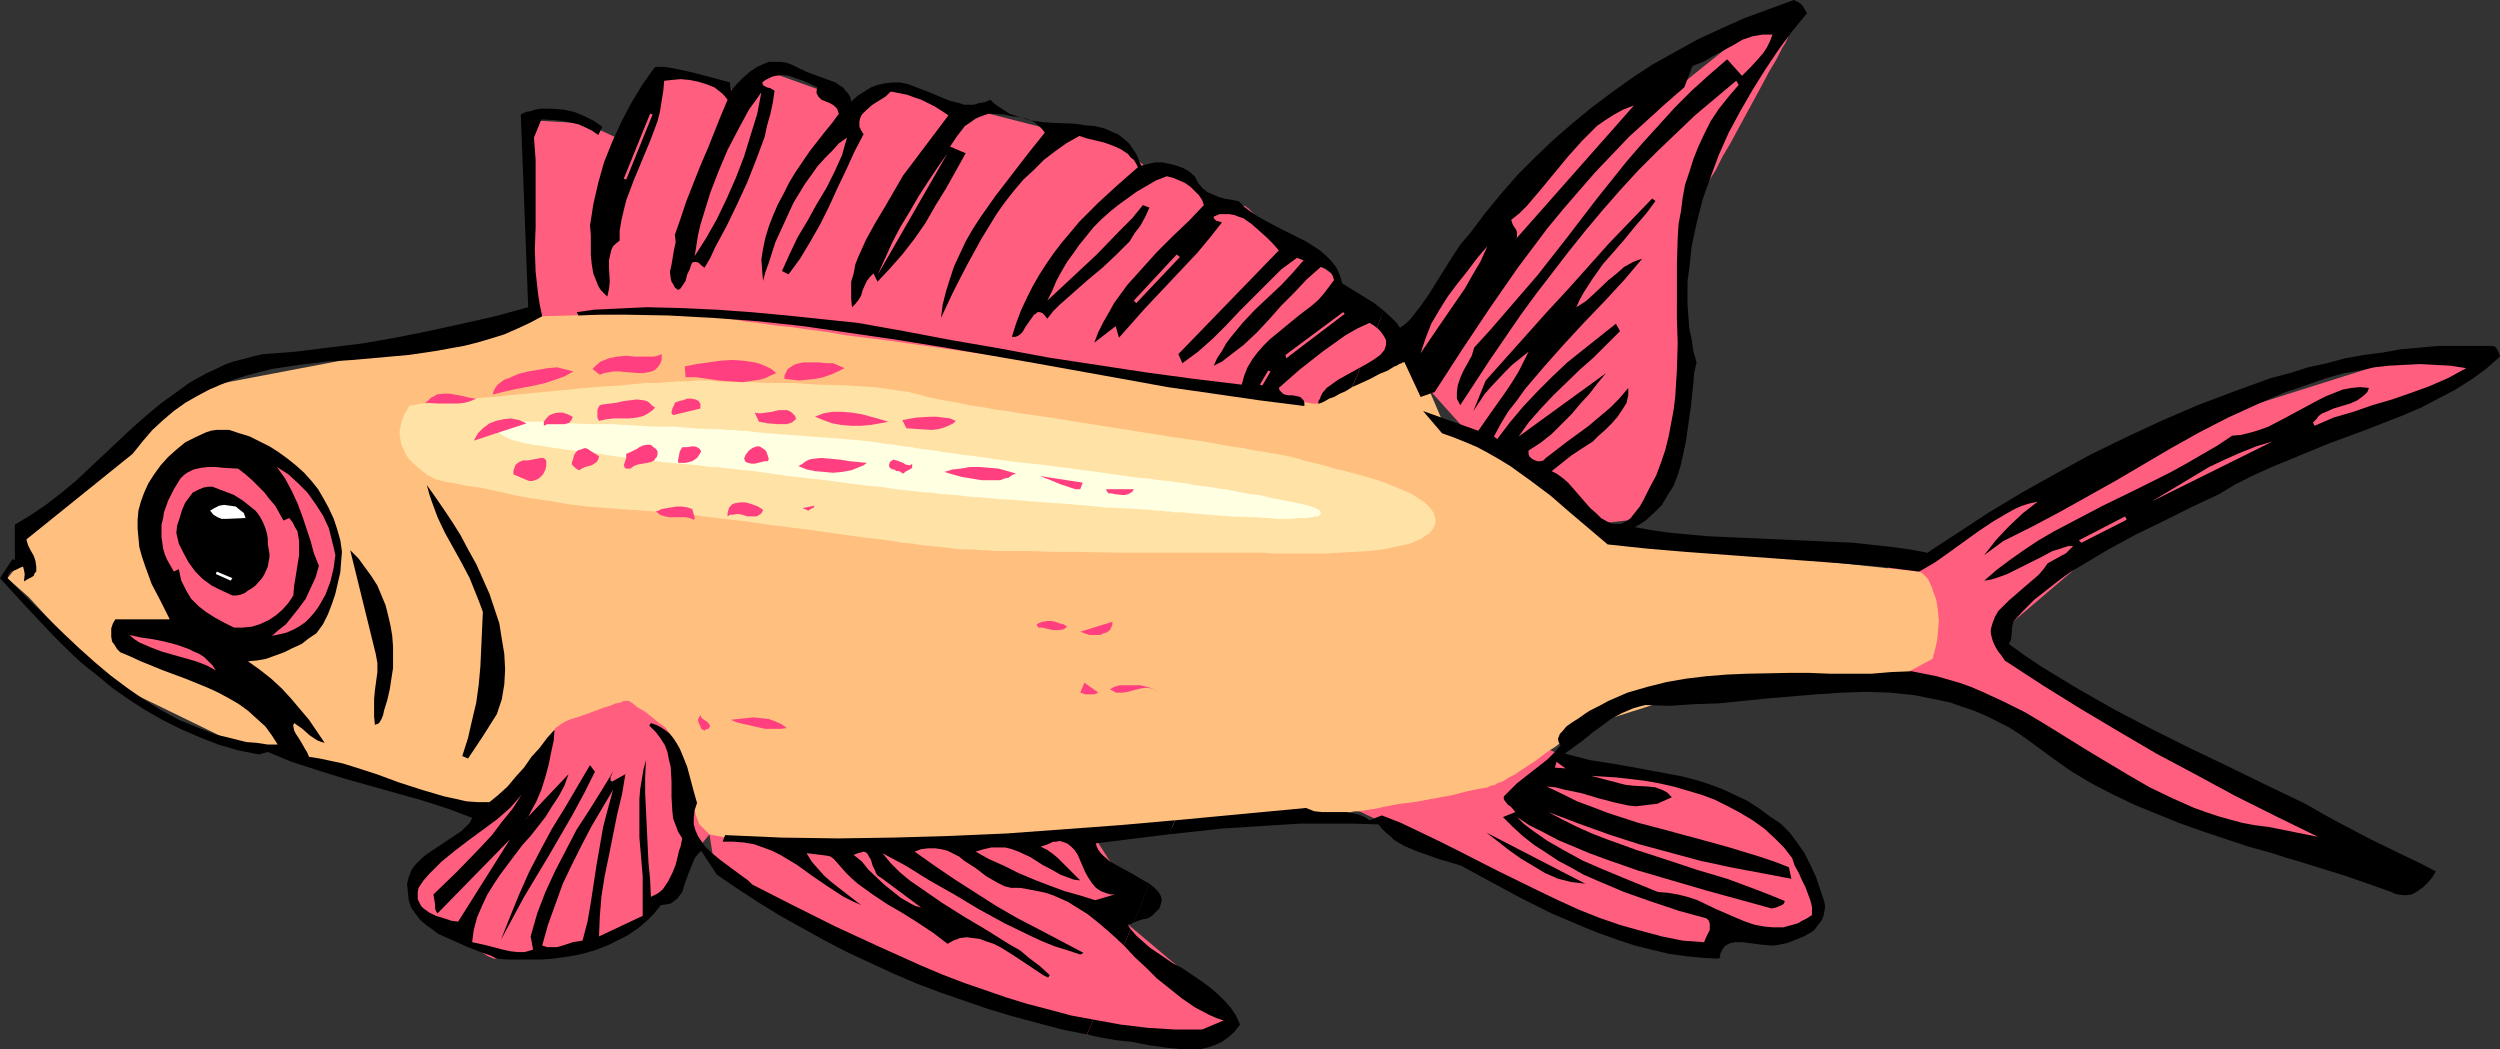 <?xml version="1.0" encoding="UTF-8" standalone="no"?>
<svg
   version="1.0"
   width="129.724mm"
   height="54.447mm"
   id="svg73"
   sodipodi:docname="Fish 060.wmf"
   xmlns:inkscape="http://www.inkscape.org/namespaces/inkscape"
   xmlns:sodipodi="http://sodipodi.sourceforge.net/DTD/sodipodi-0.dtd"
   xmlns="http://www.w3.org/2000/svg"
   xmlns:svg="http://www.w3.org/2000/svg">
  <rect width="100%" height="100%" fill="#333333" stroke="none"/>
  <sodipodi:namedview
     id="namedview73"
     pagecolor="#ffffff"
     bordercolor="#000000"
     borderopacity="0.25"
     inkscape:showpageshadow="2"
     inkscape:pageopacity="0.0"
     inkscape:pagecheckerboard="0"
     inkscape:deskcolor="#d1d1d1"
     inkscape:document-units="mm" />
  <defs
     id="defs1">
    <pattern
       id="WMFhbasepattern"
       patternUnits="userSpaceOnUse"
       width="6"
       height="6"
       x="0"
       y="0" />
  </defs>
  <path
     style="fill:#ff5e7f;fill-opacity:1;fill-rule:evenodd;stroke:none"
     d="m 261.792,156.84 39.754,-10.822 27.634,12.114 21.493,16.152 -12.766,8.076 -0.646,5.653 -14.867,-3.554 -32.32,-14.214 z"
     id="path1" />
  <path
     style="fill:#ff5e7f;fill-opacity:1;fill-rule:evenodd;stroke:none"
     d="m 370.225,111.129 2.101,22.775 11.474,1.454 41.046,22.129 39.107,12.114 -5.494,-7.43 -44.44,-22.129 -21.493,-12.76 2.424,-5.492 16.483,-14.053 40.4,-20.191 26.826,-10.176 9.534,-8.076 h -14.221 l -42.986,13.568 -26.341,10.822 -26.664,14.699 z"
     id="path2" />
  <path
     style="fill:#ff5e7f;fill-opacity:1;fill-rule:evenodd;stroke:none"
     d="m 275.366,70.909 29.411,32.789 16.968,-1.938 v -0.162 l 0.162,-0.323 0.323,-0.646 0.323,-0.808 0.485,-0.969 0.485,-1.131 0.646,-1.131 0.485,-1.454 0.646,-1.454 0.646,-1.615 1.131,-3.392 1.131,-3.715 0.97,-3.554 0.162,-0.808 0.162,-1.131 0.162,-2.1 0.162,-2.584 v -2.746 l 0.162,-2.907 v -2.907 -6.299 l 0.162,-6.299 0.323,-3.23 0.323,-2.907 0.485,-2.746 0.646,-2.584 0.808,-2.423 0.485,-0.969 0.646,-1.131 1.131,-1.938 1.454,-2.261 1.293,-2.584 1.616,-2.746 6.141,-11.307 1.454,-2.746 1.454,-2.423 1.131,-2.261 0.646,-0.969 0.485,-1.131 0.323,-0.808 0.485,-0.646 0.323,-0.808 0.323,-0.485 0.323,-0.485 0.162,-0.323 V 3.554 l 0.162,-0.162 -7.434,0.646 -41.854,33.597 z"
     id="path3" />
  <path
     style="fill:#ff5e7f;fill-opacity:1;fill-rule:evenodd;stroke:none"
     d="m 120.23,132.612 -21.493,18.252 -4.04,9.368 -12.282,10.822 -0.646,5.976 h 0.162 v 0.162 l 0.323,0.162 0.162,0.162 0.808,0.646 0.97,0.646 1.131,0.969 1.293,1.131 2.747,2.1 2.747,2.1 1.454,0.969 1.131,0.808 0.97,0.646 0.808,0.323 0.323,0.162 h 0.323 0.162 0.162 l 0.162,-0.323 0.646,-0.162 0.646,-0.162 0.97,-0.162 1.131,-0.162 h 1.131 2.586 2.424 1.131 1.131 0.808 l 0.646,0.162 h 0.646 l 14.867,-6.138 7.918,-11.468 4.848,-5.976 0.646,4.038 16.806,12.76 56.56,22.452 16.968,0.323 11.474,-2.584 -1.454,-3.392 -21.493,-18.091 3.394,-3.392 -14.221,-22.29 z"
     id="path4" />
  <path
     style="fill:#ff5e7f;fill-opacity:1;fill-rule:evenodd;stroke:none"
     d="M 104.07,62.025 V 23.583 l 10.827,0.646 8.726,4.038 4.848,-15.183 17.453,5.169 5.333,-4.038 15.675,5.653 h 0.162 l 0.162,-0.162 h 0.323 l 0.485,-0.162 0.97,-0.162 1.293,-0.323 2.586,-0.646 1.131,-0.162 0.323,-0.162 0.323,-0.162 h 0.485 l 0.808,0.162 0.97,0.162 1.454,0.162 1.454,0.323 1.616,0.485 3.394,0.808 3.394,0.808 1.454,0.323 1.454,0.485 1.131,0.323 0.808,0.162 0.323,0.162 h 0.323 0.162 v 0 l 13.251,3.392 9.373,0.646 9.534,7.43 4.04,-0.646 8.08,7.269 h 5.979 l 0.162,0.162 0.485,0.323 0.646,0.646 0.646,0.646 0.97,0.808 1.131,0.969 2.424,2.1 2.586,2.261 1.293,0.969 1.131,0.969 1.131,0.808 0.808,0.646 0.808,0.485 0.646,0.162 0.646,0.323 0.485,0.323 1.131,0.808 1.293,1.131 1.131,1.292 1.131,1.131 0.808,0.969 0.323,0.323 0.323,0.323 0.162,0.162 v 0.162 l 10.827,6.784 -8.08,7.269 -12.928,8.076 -153.52,-11.307 z"
     id="path5" />
  <path
     style="fill:#ffbf7f;fill-opacity:1;fill-rule:evenodd;stroke:none"
     d="M 5.01,103.699 38.784,76.078 91.304,66.064 106.333,62.025 133.805,61.218 h 0.162 l 0.323,0.162 h 0.323 l 0.323,0.162 h 0.646 l 0.646,0.162 h 0.808 l 1.616,0.323 2.101,0.162 2.424,0.323 2.586,0.485 2.747,0.323 3.232,0.485 3.232,0.323 3.394,0.485 3.717,0.485 3.717,0.646 7.757,0.969 15.998,2.261 7.918,1.131 3.878,0.646 3.717,0.485 3.555,0.485 3.555,0.485 3.232,0.485 2.909,0.485 2.909,0.485 2.586,0.323 2.262,0.485 1.939,0.323 3.555,0.646 3.394,0.485 3.232,0.485 2.909,0.485 2.747,0.323 2.424,0.485 2.262,0.323 2.101,0.162 1.939,0.323 1.454,0.162 1.454,0.162 1.131,0.162 0.808,0.162 h 0.646 0.485 v 0 l 18.099,-11.145 6.626,15.506 h 0.162 l 0.162,0.162 0.323,0.162 0.323,0.162 0.485,0.323 0.646,0.162 1.293,0.808 1.616,0.969 1.939,0.969 1.939,1.131 2.101,1.131 4.04,2.423 1.939,0.969 1.778,1.131 1.454,0.969 0.808,0.485 0.485,0.323 0.485,0.323 0.485,0.323 0.323,0.323 0.162,0.162 0.323,0.485 0.485,0.485 0.646,0.646 0.97,0.646 1.778,1.454 1.939,1.454 2.101,1.454 0.808,0.485 0.808,0.646 0.646,0.485 0.485,0.323 0.323,0.162 0.162,0.162 58.661,6.299 h 0.162 l 0.162,0.162 0.485,0.323 0.323,0.323 0.646,0.646 0.485,1.131 0.323,0.646 0.162,0.646 0.323,0.808 0.323,0.969 0.323,2.1 0.162,1.938 -0.162,1.938 -0.162,1.777 -0.323,1.454 -0.162,0.646 -0.162,0.646 -0.162,0.323 v 0.485 l -0.162,0.162 v 0 l -8.726,4.684 -34.421,0.646 -25.533,8.076 -0.162,0.162 -0.485,0.323 -0.485,0.323 -0.808,0.646 -0.97,0.646 -1.131,0.808 -1.293,0.969 -1.293,0.808 -2.586,1.938 -2.747,1.777 -1.131,0.808 -1.293,0.646 -0.97,0.646 -0.808,0.323 -0.485,0.162 -0.485,0.323 -0.808,0.162 -0.646,0.323 -1.939,0.323 -2.262,0.485 -2.424,0.646 -2.586,0.485 -5.333,0.969 -2.747,0.323 -2.586,0.485 -2.262,0.485 -2.101,0.323 -0.97,0.162 h -0.808 l -0.808,0.162 -0.646,0.162 h -0.485 -0.323 l -0.162,0.162 h -0.162 l -32.966,2.584 -71.912,5.169 -19.069,-3.715 -2.101,-2.1 v 0 -0.162 l -0.162,-0.485 -0.323,-0.808 -0.323,-1.131 -0.323,-1.131 -0.323,-1.454 -1.131,-3.069 -0.97,-3.23 -0.485,-1.615 -0.485,-1.454 -0.485,-1.131 -0.323,-1.131 -0.323,-0.808 -0.323,-0.485 -0.323,-0.485 -0.485,-0.485 -1.131,-0.808 -2.586,-2.1 -1.454,-0.808 -0.97,-0.808 -0.485,-0.323 -0.323,-0.162 h -0.323 v -0.162 l -0.162,0.162 h -0.485 l -0.646,0.323 -0.97,0.162 -1.131,0.485 -1.131,0.323 -2.586,0.969 -2.747,0.969 -1.131,0.323 -1.131,0.485 -0.808,0.485 -0.646,0.485 -0.485,0.323 -0.162,0.323 v 0.162 l -0.162,0.323 -0.323,0.646 -0.485,0.969 -0.646,0.969 -0.808,1.292 -0.97,1.292 -3.878,5.653 -0.97,1.131 -0.808,1.131 -0.808,0.969 -0.485,0.646 -0.323,0.323 v 0.162 l -0.162,0.162 -32.966,-8.076 -19.554,-5.492 -24.886,-12.114 -14.867,-16.152 -4.202,-3.715 3.555,-4.361 z"
     id="path6" />
  <path
     style="fill:#000000;fill-opacity:1;fill-rule:evenodd;stroke:none"
     d="m 270.033,64.287 -0.646,-0.485 -0.808,-0.485 -2.424,1.131 -2.262,1.292 -2.262,1.615 -2.262,1.615 -2.262,1.777 -2.262,1.777 -4.04,3.554 0.162,0.485 0.323,0.323 0.323,0.323 0.323,0.162 0.808,0.162 h 0.808 l 0.808,0.162 0.646,0.162 0.323,0.323 0.323,0.323 0.162,0.485 v 0.646 l -8.888,-1.131 -8.888,-1.292 -9.05,-1.292 -8.888,-1.615 -17.938,-3.23 -17.776,-3.069 -9.05,-1.454 -8.888,-1.292 -8.888,-1.292 -8.888,-0.969 -8.726,-0.646 -8.888,-0.485 -8.888,-0.162 h -4.363 l -4.363,0.162 -0.323,-0.646 3.394,-0.485 3.394,-0.162 3.394,-0.162 3.555,-0.162 6.787,0.162 6.949,0.323 6.787,0.485 6.949,0.646 13.898,1.454 9.05,1.615 9.373,1.777 9.373,1.615 9.534,1.777 9.534,1.454 9.534,1.454 9.534,1.292 9.373,1.131 0.485,-1.777 0.646,-1.615 0.97,-1.615 0.97,-1.292 1.131,-1.292 1.293,-1.292 2.747,-2.261 2.747,-2.261 2.747,-2.1 1.293,-1.131 1.131,-1.292 0.97,-1.292 0.97,-1.292 -0.162,-0.485 -0.162,-0.485 -0.323,-0.485 -0.323,-0.323 -0.646,-0.485 -0.97,-0.323 -2.747,2.423 -2.424,2.584 -2.586,2.584 -2.424,2.746 -2.424,2.584 -2.586,2.423 -2.747,2.1 -1.454,1.131 -1.616,0.808 0.646,-1.454 0.97,-1.454 0.808,-1.454 0.97,-1.292 2.262,-2.746 2.424,-2.584 5.171,-4.846 2.262,-2.423 2.101,-2.423 -1.293,-0.485 -3.07,2.261 -2.747,2.746 -5.333,5.33 -2.747,2.907 -2.586,2.584 -2.909,2.584 -3.07,2.261 -0.808,-1.777 19.715,-20.352 -1.131,-1.292 -1.293,-1.292 -1.454,-1.292 -1.454,-1.292 -1.616,-1.131 -0.97,-0.323 -0.808,-0.323 -0.97,-0.162 h -0.97 -0.97 l -1.131,0.485 v 0.323 l 0.162,0.162 0.323,0.323 0.646,0.162 0.485,0.162 -2.424,3.069 -2.424,2.907 -5.171,5.492 -5.171,5.492 -5.01,5.653 -0.646,-2.261 -4.202,3.23 0.808,-2.1 0.97,-1.938 1.131,-1.938 0.97,-1.777 1.293,-1.777 1.293,-1.777 2.909,-3.23 2.909,-3.23 3.07,-3.069 3.232,-3.069 2.909,-3.069 -0.323,-0.969 -0.646,-0.969 -0.808,-0.808 -0.808,-0.808 -1.131,-0.808 -1.131,-0.485 -1.131,-0.485 -1.293,-0.323 -2.101,0.808 -1.939,1.131 -1.939,1.131 -1.778,1.292 -1.778,1.292 -1.616,1.292 -1.616,1.454 -1.616,1.615 -1.293,1.615 -1.454,1.777 -1.131,1.615 -1.293,1.777 -1.131,1.938 -0.97,1.777 -0.808,1.938 -0.97,1.938 4.848,-4.523 4.848,-4.523 4.686,-4.846 2.262,-2.261 2.101,-2.584 1.293,0.485 -0.808,1.777 -0.97,1.777 -1.131,1.454 -0.97,1.615 -1.293,1.292 -1.293,1.292 -2.747,2.584 -2.909,2.423 -2.747,2.423 -2.747,2.423 -1.293,1.292 -1.131,1.454 -0.485,-0.646 -0.485,-0.485 -0.485,-0.162 h -0.485 l -0.323,0.323 -0.323,0.162 -0.808,1.131 -0.323,0.485 -0.485,0.646 -0.646,1.131 -0.485,0.485 -0.485,0.323 -0.485,0.162 h -0.646 l 0.808,-2.584 0.97,-2.584 1.131,-2.423 1.131,-2.261 1.293,-2.261 1.454,-2.261 1.454,-2.1 1.616,-2.1 1.778,-2.1 1.616,-1.938 3.717,-3.715 3.878,-3.554 3.878,-3.392 -0.323,-0.646 -0.485,-0.808 -0.646,-0.485 -0.485,-0.646 -1.454,-0.969 -1.454,-0.646 -1.778,-0.646 -3.394,-0.808 -1.454,-0.485 -2.586,1.454 -2.262,1.615 -2.101,1.615 -1.939,1.938 -2.101,1.938 -1.778,2.1 -1.778,2.261 -1.616,2.261 -3.07,5.007 -2.747,5.007 -2.747,5.33 -2.424,5.169 0.323,-2.584 0.646,-2.584 0.808,-2.584 0.808,-2.423 1.131,-2.423 1.131,-2.423 1.293,-2.261 1.454,-2.261 3.07,-4.361 3.232,-4.2 3.232,-4.2 3.232,-4.038 -0.485,-0.646 -0.485,-0.485 -1.131,-0.969 -1.454,-0.646 -1.454,-0.323 -1.454,-0.162 -1.616,-0.323 -2.909,-0.162 -1.454,0.485 -1.131,0.485 -1.131,0.808 -0.97,0.646 -1.616,2.1 -1.293,1.938 3.07,1.292 -3.878,6.946 -2.101,3.392 -1.939,3.392 -2.262,3.23 -2.262,2.907 -2.424,2.746 -2.424,2.584 -0.808,-1.615 -0.646,0.646 -0.646,0.808 -0.808,1.777 -0.323,1.131 -0.485,0.808 -0.646,0.808 -0.646,0.646 -0.162,-1.615 v -1.777 -1.615 l 0.485,-1.615 0.323,-1.777 0.646,-1.615 1.454,-3.23 1.778,-3.23 1.939,-3.23 1.778,-3.069 1.778,-3.069 8.888,-11.791 -1.454,-0.969 -1.293,-0.808 -1.293,-0.646 -1.293,-0.646 -1.454,-0.485 -1.293,-0.485 -1.616,-0.323 -1.616,-0.323 -0.97,0.969 -1.293,0.808 -1.293,0.808 -1.131,0.969 -0.485,0.485 -0.485,0.485 -0.323,0.646 -0.162,0.646 v 0.485 0.646 l 0.323,0.646 0.485,0.808 -1.778,3.392 -1.616,3.554 -1.778,3.715 -1.616,3.554 -1.778,3.554 -1.939,3.392 -1.939,3.23 -2.262,3.069 -1.293,-0.646 1.454,-3.23 1.616,-3.392 1.939,-3.23 1.778,-3.23 1.939,-3.23 1.616,-3.23 1.454,-3.23 0.485,-1.777 0.485,-1.615 -1.616,1.131 -1.293,1.454 -1.454,1.454 -1.454,1.615 -1.131,1.615 -1.293,1.777 -2.262,3.715 -1.778,3.877 -1.778,3.877 -1.293,4.038 -0.646,1.777 -0.485,1.777 -0.162,-1.938 -0.162,-2.261 0.323,-2.1 0.485,-2.261 0.646,-2.1 0.808,-2.1 0.97,-2.261 1.131,-2.1 1.131,-2.261 1.293,-2.1 2.747,-4.038 2.909,-3.715 1.454,-1.777 1.293,-1.777 -0.162,-0.485 -0.162,-0.485 -0.646,-0.646 -0.808,-0.485 -0.808,-0.323 -0.808,-0.323 -0.646,-0.646 -0.162,-0.323 -0.162,-0.323 v -0.485 l 0.162,-0.646 -2.747,-1.292 -1.454,-0.485 -1.293,-0.485 -1.454,-0.162 -1.293,0.162 -0.646,0.162 -0.646,0.323 -0.646,0.323 -0.646,0.485 0.162,0.485 0.162,0.162 0.646,0.323 0.646,0.162 0.808,0.485 -0.323,2.261 -0.485,2.261 -0.646,2.261 -0.485,2.261 -1.616,4.361 -1.778,4.523 -1.939,4.2 -2.101,4.361 -2.262,4.2 -0.97,2.1 -1.131,1.938 -0.646,-0.485 -0.485,-0.485 -0.485,-0.162 h -0.485 l -0.323,0.162 -0.162,0.323 -0.162,0.485 -0.162,0.485 -0.485,0.969 -0.323,1.292 -0.646,0.969 -0.323,0.485 -0.485,0.323 -0.646,-0.485 -0.323,-0.646 -0.323,-0.485 -0.162,-0.646 -0.162,-1.292 0.323,-1.454 0.485,-2.907 0.323,-1.454 -0.162,-1.454 1.131,-3.23 1.131,-3.392 2.747,-6.946 1.454,-3.392 1.293,-3.23 1.293,-3.23 1.293,-3.069 -0.646,-0.808 -0.485,-0.485 -1.454,-1.131 -1.616,-0.646 -1.616,-0.485 -1.616,-0.323 -1.778,-0.162 -1.778,0.162 -1.454,0.162 -0.162,1.938 -0.323,1.938 -0.323,2.1 -0.485,1.938 -1.454,3.877 -1.616,3.877 -1.616,3.877 -1.454,3.877 -0.485,1.938 -0.485,2.1 -0.323,1.938 v 1.938 l -0.808,0.646 -0.485,0.485 -0.323,0.646 -0.162,0.646 -0.323,1.454 v 1.292 l 0.162,2.907 -0.162,1.454 -0.323,1.454 -0.646,-0.646 -0.646,-0.646 -0.485,-0.808 -0.323,-0.808 -0.646,-1.615 -0.323,-1.938 -0.162,-1.777 v -1.938 -1.938 l -0.162,-1.777 0.646,-4.2 0.97,-4.2 1.131,-4.038 1.616,-4.038 1.778,-3.877 1.939,-3.715 2.262,-3.715 2.424,-3.392 h 1.778 l 1.939,0.323 3.717,0.808 3.717,0.969 3.555,0.969 v 0.485 0.323 l 0.162,0.485 v 0.323 l 1.131,-1.292 1.293,-1.292 1.293,-1.131 1.454,-0.969 1.454,-0.646 0.808,-0.323 h 0.808 0.808 0.808 l 0.97,0.162 0.97,0.323 1.616,0.808 1.778,0.808 3.555,1.292 1.778,0.646 0.646,0.485 0.808,0.485 0.485,0.646 0.485,0.485 0.485,0.808 0.162,0.808 1.293,-1.131 1.293,-0.808 1.293,-0.808 1.293,-0.485 1.454,-0.323 1.454,-0.162 h 1.454 l 1.616,0.323 2.101,0.808 2.101,0.808 1.939,0.808 1.939,0.808 1.939,0.485 0.97,0.323 h 0.97 0.97 l 0.97,-0.323 1.131,-0.162 1.131,-0.485 0.808,0.808 0.97,0.646 0.97,0.646 0.97,0.646 2.101,0.646 1.939,0.646 2.262,0.323 2.101,0.162 4.363,0.162 2.101,0.323 1.939,0.162 1.939,0.485 1.778,0.808 0.808,0.323 0.808,0.646 0.808,0.646 0.646,0.646 0.646,0.969 0.646,0.969 0.485,1.131 0.485,1.131 1.293,-0.323 1.454,-0.323 h 1.454 l 1.454,0.323 1.293,0.323 1.293,0.485 1.131,0.646 1.131,0.969 0.646,1.292 0.808,0.969 0.97,0.808 1.131,0.485 1.131,0.485 1.131,0.323 2.747,0.485 1.131,1.131 1.293,0.969 1.454,0.969 1.454,0.808 3.07,1.615 3.232,1.615 1.616,0.808 1.293,0.808 1.454,0.969 1.131,0.969 1.131,1.131 0.97,1.292 0.646,1.454 0.485,1.615 4.202,2.584 2.101,1.292 1.778,1.454 z"
     id="path7" />
  <path
     style="fill:#000000;fill-opacity:1;fill-rule:evenodd;stroke:none"
     d="m 265.185,75.917 -1.293,0.808 -1.131,0.485 -1.131,0.646 -0.97,0.323 -0.808,0.485 -0.646,0.323 -0.485,0.162 h -0.162 v -0.485 l 0.323,-0.485 0.162,-0.485 0.323,-0.646 0.808,-0.969 1.131,-0.808 1.131,-0.808 1.454,-0.808 2.909,-1.615 z"
     id="path8" />
  <path
     style="fill:#000000;fill-opacity:1;fill-rule:evenodd;stroke:none"
     d="m 220.422,185.43 -2.262,-2.1 -2.424,-2.1 -2.424,-1.938 -2.586,-1.615 -1.293,-0.808 -1.454,-0.646 -1.454,-0.646 -1.454,-0.485 -1.616,-0.323 -1.616,-0.323 -1.778,-0.323 h -1.778 l -1.293,-0.323 -1.293,-0.646 -1.131,-0.646 -1.131,-0.646 -2.101,-1.615 -2.262,-1.454 -0.97,-0.808 -1.293,-0.646 -0.97,-0.485 -1.293,-0.323 -1.131,-0.162 h -1.293 l -1.454,0.162 -1.293,0.485 3.878,2.746 4.04,2.746 4.04,2.584 4.04,2.584 4.202,2.423 4.363,2.261 8.565,4.523 -0.646,0.323 -2.424,-0.808 -2.586,-0.808 -2.424,-0.969 -2.424,-1.131 -5.01,-2.423 -5.01,-2.746 -4.848,-2.907 -4.848,-2.746 -4.686,-2.907 -4.525,-2.423 1.616,1.938 1.778,1.777 1.939,1.615 2.101,1.454 4.202,2.907 4.363,2.746 4.363,2.584 4.363,2.746 2.262,1.292 1.939,1.615 1.939,1.454 1.939,1.777 -0.323,0.485 -0.97,-0.485 -0.97,-0.646 -2.424,-1.615 -2.424,-1.615 -2.586,-1.615 -1.293,-0.646 -1.454,-0.485 -1.293,-0.485 -1.293,-0.162 -1.293,-0.162 -1.293,0.162 -1.293,0.485 -1.131,0.646 -2.747,-2.1 -2.909,-1.938 -3.07,-1.938 -3.07,-1.777 -2.909,-1.938 -2.909,-2.1 -1.293,-1.131 -1.131,-1.131 -1.131,-1.292 -1.131,-1.292 -0.646,-0.485 -0.646,-0.162 -1.293,-0.162 -1.293,-0.162 -1.454,-0.162 0.97,1.615 1.131,1.292 1.293,1.454 1.454,1.292 2.909,2.261 2.909,2.261 -1.778,-0.808 -1.616,-0.808 -3.232,-2.1 -3.07,-2.1 -2.909,-2.1 -1.616,-0.969 -1.616,-0.969 -1.616,-0.808 -1.778,-0.646 -1.778,-0.646 -1.939,-0.323 -2.101,-0.162 h -2.101 l 0.485,-1.292 10.989,0.485 11.15,0.162 10.989,-0.162 10.989,-0.323 11.15,-0.485 10.989,-0.808 10.989,-0.808 10.989,-0.969 -1.131,2.746 -14.382,1.777 0.162,0.646 0.323,0.646 0.485,0.646 0.485,0.485 1.293,1.131 1.454,0.808 3.232,1.777 1.616,0.969 1.454,0.808 -3.07,7.592 -0.646,0.323 -0.485,0.162 0.485,0.808 z"
     id="path9" />
  <path
     style="fill:#000000;fill-opacity:1;fill-rule:evenodd;stroke:none"
     d="m 213.15,202.875 -4.848,-0.969 -4.848,-1.292 -4.848,-1.292 -4.848,-1.454 -4.686,-1.615 -4.686,-1.615 -4.686,-1.777 -4.525,-1.938 -4.525,-2.1 -4.525,-2.1 -4.363,-2.261 -4.363,-2.423 -4.363,-2.423 -4.202,-2.584 -4.202,-2.746 -4.04,-2.746 -3.07,-4.684 -0.646,0.646 -0.646,0.808 -0.646,1.615 -0.646,1.615 -0.646,1.777 -0.485,1.615 -0.485,0.646 -0.485,0.646 -0.646,0.485 -0.646,0.485 -0.808,0.162 -1.131,0.162 -1.454,1.777 -1.616,1.615 -1.616,1.292 -1.939,1.292 -1.939,0.969 -1.939,0.969 -2.101,0.808 -2.101,0.646 -2.101,0.485 -2.101,0.323 -2.262,0.323 -2.262,0.162 h -2.262 -2.101 -2.262 l -2.101,-0.162 -1.293,-0.646 -1.454,-0.485 -2.909,-1.131 -2.909,-1.292 -2.909,-1.292 -1.293,-0.969 -1.131,-0.808 -1.131,-0.969 -0.97,-1.292 -0.808,-1.131 -0.485,-1.454 -0.162,-1.615 -0.162,-1.615 0.323,-1.292 0.485,-1.292 0.646,-0.969 0.808,-0.808 0.808,-0.808 0.808,-0.646 1.939,-1.292 0.97,-0.646 0.97,-0.646 1.939,-1.292 0.97,-0.646 0.808,-0.808 0.808,-0.808 0.485,-0.969 -4.686,-1.777 -5.01,-1.615 -10.342,-2.907 -5.171,-1.454 -5.171,-1.615 -5.01,-1.615 -4.686,-1.938 -1.778,0.485 -4.04,-0.808 -3.878,-1.131 -3.717,-1.454 -3.717,-1.615 -3.555,-1.777 -3.394,-1.938 -3.232,-2.1 -3.232,-2.261 -2.909,-2.423 -3.07,-2.423 -2.747,-2.584 -2.747,-2.746 L 5.171,119.044 0,113.39 l 2.424,-3.715 0.485,0.162 v -6.946 l 3.232,-1.938 3.07,-2.1 2.909,-2.261 2.909,-2.423 10.827,-10.176 2.747,-2.423 2.909,-2.423 2.909,-2.1 2.909,-2.1 3.232,-1.777 1.778,-0.808 1.616,-0.808 1.778,-0.646 1.939,-0.485 1.778,-0.485 2.101,-0.485 6.464,-0.485 6.464,-0.808 6.626,-0.808 6.464,-1.131 6.464,-1.292 6.626,-1.454 6.464,-1.454 6.464,-1.777 -1.454,-37.797 0.97,-0.485 0.97,-0.162 0.97,-0.323 1.131,-0.162 h 2.101 l 2.101,0.162 2.262,0.485 1.939,0.808 1.939,0.969 1.616,1.131 -0.808,1.615 -1.131,-0.808 -1.293,-0.646 -1.454,-0.646 -1.454,-0.323 -1.454,-0.323 -1.454,-0.162 -2.909,-0.162 -1.454,3.554 0.323,4.361 v 4.523 8.722 l -0.162,4.361 0.162,4.361 0.485,4.361 0.323,2.1 0.485,2.261 -2.424,1.292 -2.424,1.131 -2.586,1.131 -2.586,0.808 -2.747,0.808 -2.586,0.646 -2.747,0.485 -2.586,0.485 -5.494,0.808 -10.827,0.969 -5.333,0.323 -5.333,0.646 -5.333,0.808 -2.586,0.646 -2.424,0.646 -2.586,0.808 -2.424,0.969 -2.262,0.969 -2.424,1.292 -2.262,1.292 -2.262,1.615 -2.101,1.777 -2.101,1.938 -1.939,2.261 -1.939,2.423 -20.846,16.799 0.323,1.131 0.485,0.969 0.646,1.131 0.323,0.969 0.162,1.131 v 0.485 0.485 l -0.323,0.323 -0.162,0.485 -0.485,0.323 -0.646,0.323 -0.808,0.485 0.162,-1.454 -0.162,-0.808 -0.162,-0.646 -0.485,0.162 -0.97,0.485 -0.97,0.323 -0.323,0.323 -0.162,0.485 -0.162,0.485 2.747,2.746 2.747,2.746 5.656,5.492 2.909,2.746 3.07,2.746 3.07,2.584 3.232,2.423 3.232,2.261 3.394,2.1 3.555,1.938 3.555,1.454 3.717,1.454 2.101,0.485 1.939,0.485 1.939,0.485 2.101,0.162 2.101,0.323 h 1.939 l -1.131,-1.777 -1.293,-1.777 -1.616,-1.454 -1.778,-1.615 -1.778,-1.292 -1.939,-1.131 -2.101,-1.131 -2.101,-0.969 -4.363,-1.777 -4.363,-1.615 -4.363,-1.777 -2.101,-0.969 -1.939,-0.808 -0.646,-0.646 -0.485,-0.808 -0.485,-0.646 -0.162,-0.969 v -0.808 -0.808 l 0.323,-0.969 0.485,-0.808 h 10.666 l -1.778,-3.554 -1.778,-3.392 -1.293,-3.554 -0.646,-1.938 -0.485,-1.777 -0.162,-1.777 -0.162,-1.777 v -1.777 l 0.162,-1.777 0.485,-1.777 0.646,-1.777 0.808,-1.777 1.131,-1.777 1.293,-1.777 1.454,-1.615 1.616,-1.454 1.778,-1.454 1.939,-0.969 2.101,-0.969 0.97,-0.323 1.131,-0.162 h 1.131 1.293 l 1.939,0.646 2.101,0.646 1.939,0.969 1.939,0.969 1.778,1.131 1.778,1.292 1.616,1.292 1.616,1.454 1.454,1.615 1.293,1.615 1.131,1.938 0.97,1.777 0.97,2.1 0.646,1.938 0.646,2.261 0.323,2.261 -0.162,1.938 -0.162,2.1 -0.485,2.1 -0.485,2.1 -0.646,1.938 -0.808,2.1 -0.97,1.938 -1.293,1.777 -1.454,0.969 -1.454,1.131 -1.778,0.808 -1.616,0.808 -1.778,0.646 -1.778,0.646 -1.778,0.323 -1.778,0.162 2.262,1.615 2.262,1.777 2.101,1.938 1.778,1.938 1.778,2.1 1.778,2.1 3.07,4.523 -0.646,-0.162 -0.808,-0.323 -1.454,-0.969 -1.454,-1.292 -1.616,-1.131 -0.162,0.323 v 0.323 l 0.162,0.808 0.323,0.646 0.646,0.969 0.485,0.808 0.646,1.131 0.485,0.808 0.323,0.808 2.101,0.323 2.262,0.485 2.262,0.485 2.101,0.646 4.525,1.454 4.363,1.615 4.525,1.454 4.363,1.292 2.262,0.485 2.101,0.485 2.262,0.162 h 2.262 l 1.778,-1.454 1.778,-1.615 1.616,-1.938 1.616,-1.777 1.454,-2.1 1.616,-1.777 1.454,-1.938 1.454,-1.615 -0.162,2.1 -0.485,2.261 -0.485,2.423 -0.646,2.423 -0.808,2.584 -0.97,2.261 -1.131,2.1 -0.485,0.969 -0.808,0.808 8.726,-9.207 -0.808,2.261 -1.131,2.1 -1.293,1.938 -1.293,2.1 -2.909,3.715 -1.616,1.777 -1.454,1.938 -2.909,3.877 -1.293,1.938 -1.293,2.1 -0.97,2.1 -0.97,2.261 -0.646,2.423 -0.323,2.423 1.454,0.323 1.454,0.323 3.07,0.808 1.454,0.323 1.454,0.162 h 1.454 l 1.616,-0.485 -0.485,-2.584 0.646,-2.261 0.646,-2.261 1.616,-4.2 1.939,-4.2 2.101,-4.038 2.101,-4.038 2.424,-3.715 2.424,-3.877 2.262,-3.715 -0.162,0.162 v 0.323 l -0.323,0.485 v 0.485 0.323 l 0.323,0.162 2.586,-1.454 -0.646,3.877 -0.97,4.038 -0.808,4.038 -0.808,4.038 -0.808,3.877 -0.646,4.038 -0.323,3.877 -0.162,4.038 8.565,-4.038 v -3.877 -3.877 l -0.323,-3.877 -0.323,-3.715 v -3.877 -3.715 l 0.162,-1.938 0.323,-1.938 0.323,-1.938 0.485,-1.777 -0.162,3.23 v 3.23 l 0.323,6.784 0.323,6.784 0.323,3.392 0.162,3.392 0.646,-0.323 0.646,-0.323 0.646,-0.485 0.485,-0.485 0.97,-1.454 0.808,-1.615 0.646,-1.615 0.485,-1.938 0.162,-0.808 0.323,-0.808 0.323,-1.615 -0.808,-1.292 -0.485,-1.292 -0.485,-1.292 -0.162,-1.454 -0.162,-2.746 v -3.069 l -0.162,-2.907 -0.323,-1.292 -0.323,-1.615 -0.485,-1.292 -0.808,-1.292 -0.97,-1.292 -1.293,-1.292 0.323,-0.485 0.97,0.323 0.97,0.485 0.97,0.646 0.808,0.646 0.646,0.808 0.646,0.969 0.646,1.131 0.485,1.131 0.97,2.423 0.646,2.423 0.646,2.423 0.646,2.261 -0.485,1.454 -0.162,1.454 v 1.292 l 0.323,1.131 0.485,1.131 0.646,0.969 0.808,1.131 0.97,0.969 1.939,1.615 4.363,3.23 1.131,0.808 0.808,0.808 8.242,4.2 8.08,4.038 8.403,3.877 8.242,3.715 4.202,1.777 4.202,1.615 4.202,1.454 4.202,1.454 4.202,1.292 4.363,1.131 4.202,1.131 4.363,0.808 z"
     id="path10" />
  <path
     style="fill:#000000;fill-opacity:1;fill-rule:evenodd;stroke:none"
     d="m 271.326,60.895 1.778,1.615 0.808,0.808 0.646,0.969 1.131,-0.808 0.97,-0.969 1.778,-2.261 1.616,-2.261 1.616,-2.584 1.616,-2.584 1.616,-2.584 1.616,-2.423 1.939,-2.261 2.909,-3.877 3.07,-3.715 3.232,-3.715 3.394,-3.392 3.555,-3.392 3.717,-3.23 3.717,-3.069 3.878,-2.907 4.04,-2.907 4.202,-2.746 4.363,-2.423 4.363,-2.423 4.525,-2.1 4.686,-2.1 4.848,-1.777 L 351.803,0 l 0.97,0.485 0.646,0.485 0.485,0.808 0.485,0.808 -2.909,3.554 -2.747,3.715 -2.586,3.877 -2.424,3.877 -2.424,4.2 -2.262,4.2 -1.939,4.361 -1.616,4.361 -1.616,4.523 -1.131,4.523 -0.97,4.523 -0.485,4.523 -0.323,2.261 v 2.423 2.261 l 0.162,2.261 0.162,2.261 0.485,2.261 0.323,2.261 0.646,2.261 -0.485,2.1 -0.162,2.1 -0.485,4.523 -0.646,4.523 -0.323,2.261 -0.485,2.261 -0.485,2.261 -0.646,2.1 -0.808,2.1 -1.131,1.777 -1.131,1.938 -1.616,1.615 -1.616,1.454 -0.97,0.646 -1.131,0.646 3.555,0.646 3.555,0.485 6.949,0.646 7.11,0.323 14.544,0.646 7.11,0.323 7.434,0.808 3.555,0.485 3.555,0.646 5.979,-3.877 6.141,-4.038 6.464,-3.877 6.626,-3.715 6.787,-3.715 6.949,-3.392 6.949,-3.23 7.11,-3.069 7.272,-2.746 7.11,-2.584 3.717,-0.969 3.555,-1.131 3.717,-0.808 3.555,-0.969 3.717,-0.646 3.717,-0.485 3.555,-0.646 3.717,-0.323 3.555,-0.323 h 3.555 3.555 3.555 l 0.485,0.162 0.162,0.162 0.323,0.485 0.323,0.646 0.162,0.646 -2.747,2.423 -2.909,2.1 -3.07,1.938 -3.394,1.777 -3.394,1.777 -3.394,1.454 -7.434,2.907 -7.434,2.746 -7.434,3.069 -3.555,1.454 -3.555,1.615 -3.555,1.777 -3.232,1.938 -5.494,2.584 -5.494,2.746 -5.333,2.584 -5.333,2.907 -5.171,3.069 -2.424,1.454 -2.424,1.777 -2.262,1.777 -2.262,1.777 -2.101,2.1 -1.939,2.1 -0.323,1.131 -0.162,2.1 -0.162,0.646 -0.323,0.646 3.394,2.423 3.394,2.261 6.949,4.2 7.11,4.038 7.11,3.715 7.434,3.715 7.434,3.554 7.595,3.715 7.757,3.715 3.07,1.777 3.232,1.777 6.464,3.392 6.626,3.23 3.07,1.454 3.07,1.615 -0.646,1.131 -0.808,0.969 -0.97,0.969 -1.131,0.808 -1.131,0.646 -1.293,0.162 -1.454,-0.162 -0.646,-0.162 -0.646,-0.323 -4.525,-1.615 -4.686,-1.615 -9.373,-2.907 -2.262,-0.646 -2.424,-0.808 -4.686,-1.292 -9.211,-3.069 -4.525,-1.615 -4.363,-1.777 -4.363,-1.777 -4.363,-2.1 -4.04,-2.1 -4.04,-2.423 -3.878,-2.746 -3.717,-2.746 -2.262,-1.615 -2.262,-1.454 -2.262,-1.131 -2.262,-1.131 -2.262,-0.969 -2.424,-0.808 -2.262,-0.808 -2.262,-0.485 -2.424,-0.485 -2.424,-0.485 -4.686,-0.485 -4.686,-0.162 -4.848,0.162 -4.848,0.323 -9.696,0.808 -4.686,0.485 -4.848,0.485 -4.848,0.162 -4.848,0.323 -4.686,-0.162 -1.293,0.323 -1.131,0.323 -2.262,0.969 -2.101,1.131 -1.939,1.454 -1.778,1.292 -1.778,1.454 -1.778,1.292 -1.778,1.292 5.01,1.292 5.171,0.808 5.333,0.969 5.171,0.969 2.586,0.485 2.424,0.646 2.586,0.808 2.586,0.969 2.424,1.131 2.424,1.131 2.262,1.454 2.424,1.777 0.97,0.646 0.97,0.646 1.778,1.777 1.454,1.938 1.454,2.1 1.131,2.261 1.131,2.423 0.808,2.423 0.808,2.423 0.162,0.969 -0.162,0.969 -0.162,0.808 -0.323,0.808 -0.485,0.646 -0.485,0.646 -0.485,0.646 -0.646,0.485 -1.454,0.808 -1.616,0.646 -1.616,0.646 -1.616,0.323 -0.808,0.162 h -0.808 l -1.778,-0.162 -3.717,-0.485 h -0.97 -0.646 l -0.808,0.162 -0.646,0.323 -0.485,0.323 -0.485,0.646 -0.323,0.808 -0.162,0.969 -3.232,-0.162 -3.394,-0.323 -3.394,-0.485 -3.394,-0.808 -3.232,-0.808 -3.394,-1.131 -3.232,-1.131 -3.232,-1.292 -6.464,-2.746 -6.141,-3.069 -5.979,-3.23 -5.656,-3.069 -2.101,-0.646 -2.262,-0.646 -2.262,-0.808 -2.262,-0.808 -2.262,-0.969 -1.939,-1.131 -0.808,-0.808 -0.808,-0.646 -0.808,-0.808 -0.646,-0.808 -5.171,-0.162 h -5.01 -5.171 l -5.171,0.323 -5.01,0.323 -5.171,0.323 -10.342,1.131 1.131,-2.746 25.694,-2.423 0.808,0.323 0.808,0.323 1.616,0.162 h 4.848 l 1.616,0.323 0.646,0.162 0.808,0.323 0.646,0.323 0.646,0.485 2.424,-0.969 3.717,1.454 3.717,1.777 3.717,1.777 3.878,1.938 7.595,3.877 7.918,3.877 4.04,1.938 3.878,1.777 4.04,1.615 4.202,1.454 4.04,1.131 4.202,1.131 4.04,0.808 4.202,0.323 0.485,-1.131 0.646,-1.292 v -0.485 -0.646 l -0.162,-0.646 -0.485,-0.485 -5.333,-1.454 -5.333,-1.777 -5.494,-1.938 -5.333,-2.261 -2.586,-1.131 -2.586,-1.454 -2.424,-1.292 -2.424,-1.615 -2.262,-1.454 -2.262,-1.777 -1.939,-1.777 -1.939,-1.938 2.424,-0.969 -0.646,-0.808 -0.323,-0.323 -0.485,-0.323 -0.646,-0.808 -0.162,-0.323 v -0.485 l 1.293,-1.292 1.293,-1.292 5.979,-4.684 1.293,-1.292 1.293,-1.454 -0.323,-0.485 -0.162,-0.485 v -0.485 l 0.162,-0.323 0.162,-0.485 0.485,-0.485 0.808,-0.969 1.131,-0.808 1.293,-0.808 1.131,-0.808 0.97,-0.646 1.939,-0.969 1.778,-0.969 3.717,-1.615 3.878,-1.131 3.878,-0.969 3.717,-0.646 4.04,-0.485 4.04,-0.323 3.878,-0.162 8.242,-0.162 h 4.04 l 4.04,0.162 h 8.08 l 3.878,-0.323 4.04,-0.162 2.424,0.485 2.424,0.485 2.262,0.646 2.262,0.646 2.262,0.808 2.262,0.969 4.202,1.938 4.202,2.1 4.04,2.423 8.08,5.007 8.08,4.846 4.202,2.423 4.363,2.1 4.363,1.938 2.262,0.808 2.424,0.808 2.262,0.646 2.424,0.646 2.586,0.485 2.586,0.323 9.696,1.938 -8.242,-4.038 -8.08,-4.038 -7.757,-4.2 -7.595,-4.038 -7.434,-4.361 -7.595,-4.523 -7.272,-4.523 -7.434,-4.846 -0.646,-0.969 -0.646,-0.808 -0.485,-0.808 -0.323,-0.646 -0.323,-0.808 -0.162,-0.646 -0.162,-0.646 v -0.808 l 0.323,-1.131 0.485,-1.292 0.646,-1.131 0.97,-0.969 1.131,-1.131 1.131,-0.969 1.293,-1.131 1.131,-0.969 1.131,-0.969 1.131,-0.969 0.97,-1.131 0.808,-1.131 1.454,-0.808 1.454,-0.808 0.646,-0.323 0.485,-0.485 0.485,-0.485 0.485,-0.485 h -0.97 l -0.97,0.323 -0.97,0.323 -1.131,0.323 -2.101,1.131 -2.262,1.131 -2.262,1.131 -2.262,1.131 -2.262,0.808 -1.131,0.323 -1.131,0.162 2.424,-2.1 2.586,-1.938 2.747,-1.938 2.909,-1.938 3.07,-1.777 3.07,-1.615 6.464,-3.392 6.626,-3.23 6.464,-3.23 3.232,-1.777 3.07,-1.777 3.07,-1.777 2.909,-1.938 1.778,-0.162 1.939,-0.485 1.616,-0.485 1.778,-0.646 3.394,-1.777 6.302,-3.392 1.616,-0.808 1.616,-0.646 1.616,-0.646 1.778,-0.323 1.616,-0.162 1.778,0.162 -0.323,0.808 -0.646,0.646 -0.646,0.485 -0.646,0.485 -1.454,0.646 -1.616,0.485 -1.616,0.485 -1.454,0.646 -0.808,0.323 -0.646,0.485 -0.485,0.646 -0.646,0.646 0.323,0.646 3.717,-1.615 3.878,-1.131 3.717,-1.292 3.878,-1.131 3.717,-1.292 3.555,-1.292 3.717,-1.615 1.778,-0.969 1.778,-0.969 -3.07,-0.485 -3.07,-0.162 -2.909,-0.162 -3.07,0.162 -3.07,0.162 -2.909,0.323 -2.909,0.646 -2.909,0.485 -2.909,0.808 -2.909,0.969 -2.747,0.969 -2.909,0.969 -5.656,2.423 -5.656,2.584 -5.656,2.907 -5.494,3.069 -10.989,6.461 -5.494,3.069 -5.494,3.069 -5.494,2.907 -5.494,2.746 -3.717,2.746 1.131,-1.454 1.131,-1.454 2.586,-2.746 2.747,-2.584 2.909,-2.261 -1.454,0.323 -1.616,0.485 -1.454,0.646 -1.454,0.808 -2.747,1.615 -2.909,1.938 -2.909,2.1 -2.909,2.1 -2.747,1.938 -3.07,1.777 -7.595,-0.969 -7.595,-0.646 -15.352,-1.131 -15.352,-1.131 -7.595,-0.646 -7.595,-0.808 -7.434,-6.299 -3.717,-3.23 -3.878,-2.907 -4.04,-2.907 -2.101,-1.292 -2.262,-1.292 -2.101,-1.131 -2.262,-0.969 -2.424,-0.969 -2.262,-0.808 -3.717,-4.361 10.827,3.877 2.586,-3.715 2.747,-3.877 1.293,-1.938 1.293,-2.1 0.97,-1.938 0.97,-1.938 -1.616,1.292 -1.616,1.292 -1.293,1.292 -2.747,2.907 -1.293,1.454 -2.262,3.392 2.424,-5.976 8.08,-9.045 4.04,-4.523 4.04,-4.361 8.08,-9.045 4.202,-4.361 4.202,-4.361 0.646,0.485 -1.778,2.423 -2.101,2.423 -2.101,2.584 -2.101,2.423 -2.262,2.584 -1.939,2.746 -1.778,2.746 -0.808,1.454 -0.646,1.454 1.778,-1.131 1.454,-1.292 3.07,-2.907 1.616,-1.292 1.454,-1.292 1.778,-0.969 0.808,-0.323 0.97,-0.323 -3.555,4.2 -3.878,4.2 -4.04,4.2 -3.878,4.2 -3.878,4.361 -3.717,4.361 -1.616,2.261 -1.778,2.261 -1.454,2.423 -1.293,2.423 0.646,0.485 2.586,-3.392 2.586,-3.069 2.747,-2.907 2.909,-2.907 2.909,-2.746 3.232,-2.584 6.302,-5.007 0.808,1.454 -2.586,2.584 -2.586,2.584 -2.747,2.423 -5.171,5.007 -2.586,2.746 -2.262,2.584 -1.939,2.746 17.13,-12.437 -1.616,1.938 -1.616,2.1 -1.778,1.938 -1.778,2.1 -1.939,1.938 -1.939,1.938 -2.262,1.777 -2.262,1.454 v 0.646 l 0.162,0.485 0.485,0.485 0.646,0.323 0.485,0.162 h 0.485 l 0.646,-0.162 0.485,-0.485 4.202,-3.23 4.202,-3.069 2.101,-1.777 2.101,-1.777 1.778,-1.777 1.778,-2.1 v 0.808 0.646 l -0.162,0.646 -0.162,0.808 -0.808,1.292 -0.97,1.454 -1.131,1.292 -1.293,1.292 -1.293,1.131 -1.131,1.131 -2.262,1.454 -1.939,1.292 -3.878,3.069 0.97,0.485 1.131,0.808 1.131,0.969 1.131,1.292 2.101,2.423 1.131,1.292 1.131,0.969 0.97,0.969 1.131,0.646 1.131,0.485 h 0.485 0.646 0.646 l 0.485,-0.323 0.646,-0.323 0.646,-0.485 0.485,-0.646 0.646,-0.808 0.646,-0.808 0.646,-1.131 1.293,-2.584 1.293,-2.423 0.97,-2.584 0.808,-2.423 0.646,-2.584 0.485,-2.584 0.485,-2.584 0.323,-2.584 0.323,-5.169 0.162,-5.33 -0.162,-5.169 V 59.603 51.688 l 0.162,-5.169 0.162,-2.584 0.485,-2.584 0.323,-2.584 0.485,-2.584 0.808,-2.423 0.808,-2.584 0.97,-2.423 1.131,-2.423 1.293,-2.584 1.616,-2.423 1.939,-2.423 1.939,-2.261 -0.485,-0.808 -4.04,3.392 -4.04,3.392 -3.717,3.554 -3.717,3.554 -3.717,3.715 -3.555,3.877 -3.394,3.877 -3.394,4.038 -3.232,4.038 -3.232,4.2 -3.232,4.2 -3.07,4.2 -5.979,8.722 -5.818,8.884 -0.323,-0.646 -0.323,-0.646 v -0.646 -0.646 l 0.162,-1.292 0.485,-1.454 0.646,-1.454 0.808,-1.454 0.808,-1.454 0.485,-1.615 3.232,-3.554 3.07,-3.554 6.141,-7.107 5.818,-7.43 5.818,-7.592 5.818,-7.269 3.07,-3.554 3.232,-3.554 3.07,-3.392 3.394,-3.392 3.394,-3.069 3.555,-3.069 2.909,3.23 1.778,-1.777 1.616,-1.777 0.808,-0.969 0.646,-0.969 0.646,-1.292 0.485,-1.292 h -0.97 -0.97 l -0.97,0.162 -0.97,0.162 -1.939,0.646 -1.939,1.131 -3.878,2.1 -1.939,1.131 -2.101,0.808 -1.616,4.2 -3.717,3.23 -3.555,3.23 -3.555,3.23 -3.232,3.392 -3.394,3.554 -3.232,3.715 -3.07,3.554 -3.07,3.715 -5.818,7.753 -5.494,7.915 -5.494,8.238 -5.333,8.238 -2.747,0.969 -3.232,-6.946 v 0.162 h -0.323 l -0.162,0.162 -0.485,0.162 -0.485,0.323 -0.485,0.162 -1.293,0.808 -1.616,0.646 -1.778,0.969 -3.555,1.615 1.616,-3.877 1.454,-0.808 1.293,-0.808 1.131,-0.808 0.808,-0.969 0.162,-0.485 0.162,-0.485 v -0.485 -0.485 l -0.323,-0.646 -0.323,-0.485 -0.485,-0.646 -0.646,-0.646 z"
     id="path11" />
  <path
     style="fill:#000000;fill-opacity:1;fill-rule:evenodd;stroke:none"
     d="m 225.432,173.316 0.808,0.646 0.808,0.808 0.485,0.646 0.323,0.969 -0.162,0.808 -0.162,0.485 -0.162,0.485 -0.485,0.485 -0.485,0.485 -0.485,0.485 -0.808,0.485 -0.808,0.162 -0.646,0.162 -1.293,0.485 z"
     id="path12" />
  <path
     style="fill:#000000;fill-opacity:1;fill-rule:evenodd;stroke:none"
     d="m 221.715,182.2 1.131,1.292 1.454,1.292 1.293,1.131 1.454,0.969 3.07,2.1 1.616,0.808 1.454,0.969 3.07,2.1 1.454,1.131 1.293,1.131 1.293,1.292 1.131,1.292 0.97,1.454 0.808,1.777 -1.131,1.454 -1.131,0.969 -1.293,0.969 -1.454,0.646 -1.454,0.485 -1.454,0.323 h -1.616 -1.778 l -3.232,-0.323 -3.394,-0.485 -3.232,-0.646 -1.616,-0.162 -1.454,-0.162 -2.909,-0.485 -2.909,-0.646 1.293,-2.907 5.333,0.969 5.333,0.646 5.333,0.323 h 5.333 l 4.202,-1.777 -1.454,-0.485 -1.454,-0.646 -2.747,-1.454 -2.586,-1.777 -2.424,-1.938 -2.424,-1.938 -2.101,-2.1 -2.262,-2.1 -2.101,-2.261 z"
     id="path13" />
  <path
     style="fill:#ff5e7f;fill-opacity:1;fill-rule:evenodd;stroke:none"
     d="m 421.937,98.368 5.656,-3.392 5.656,-3.392 3.07,-1.454 2.909,-1.292 3.232,-1.292 3.232,-0.969 z"
     id="path14" />
  <path
     style="fill:#ff5e7f;fill-opacity:1;fill-rule:evenodd;stroke:none"
     d="m 416.766,101.276 0.323,0.646 -8.888,4.523 -0.485,-0.485 z"
     id="path15" />
  <path
     style="fill:#ff5e7f;fill-opacity:1;fill-rule:evenodd;stroke:none"
     d="m 325.139,174.931 -3.555,-1.454 -3.555,-1.454 -3.878,-1.615 -3.717,-1.615 -3.555,-1.938 -3.394,-1.938 -1.616,-1.131 -1.616,-1.131 -1.454,-1.131 -1.293,-1.292 2.424,1.615 2.909,1.454 2.747,1.454 3.07,1.292 3.07,1.292 3.07,1.131 6.464,2.261 6.626,1.938 6.626,1.938 6.464,1.777 6.464,1.777 0.808,-0.162 0.808,-0.323 0.646,-0.323 0.162,-0.162 0.162,-0.485 -2.747,-1.131 -2.909,-1.131 -5.656,-2.1 -5.979,-1.777 -5.818,-1.938 -5.979,-1.938 -5.818,-2.1 -2.909,-1.131 -2.909,-1.292 -2.909,-1.454 -2.747,-1.454 5.979,2.261 5.818,2.1 5.979,1.938 5.979,1.615 5.979,1.615 5.979,1.292 5.979,1.131 5.979,1.131 -0.485,-2.261 -2.909,-1.131 -2.909,-0.969 -5.818,-1.777 -5.818,-1.615 -3.07,-0.808 -2.909,-0.808 -6.141,-1.615 -5.979,-1.938 -2.909,-1.131 -3.07,-1.131 -2.909,-1.454 -3.07,-1.454 1.778,0.162 1.778,0.485 3.232,0.646 3.232,0.969 3.07,0.808 1.454,0.323 1.454,0.323 1.454,0.162 1.454,-0.162 1.293,-0.162 1.454,-0.162 1.454,-0.646 1.454,-0.646 -0.485,-0.485 -0.485,-0.485 -0.97,-0.485 -1.293,-0.485 -1.454,-0.162 -2.909,-0.162 -1.454,-0.162 -1.293,-0.323 -5.494,-1.454 2.424,0.162 2.586,0.162 2.747,0.323 2.747,0.323 2.747,0.485 2.909,0.646 2.747,0.808 2.747,0.808 2.586,0.969 2.586,1.292 2.424,1.292 2.424,1.454 2.262,1.615 1.939,1.777 1.939,1.938 1.616,2.1 0.485,1.454 0.808,1.454 0.646,1.454 0.646,1.292 0.485,1.292 0.485,1.292 0.323,1.292 v 1.615 l -0.97,0.646 -0.97,0.485 -0.808,0.485 -1.131,0.323 -1.778,0.485 h -1.939 l -1.778,-0.162 -1.778,-0.323 -1.939,-0.646 -1.939,-0.808 -3.717,-1.615 -3.717,-1.777 -1.939,-0.646 -1.939,-0.485 -1.939,-0.323 z"
     id="path16" />
  <path
     style="fill:#000000;fill-opacity:1;fill-rule:evenodd;stroke:none"
     d="m 291.526,163.301 19.392,10.015 -1.293,-0.162 -1.454,-0.162 -1.293,-0.323 -1.293,-0.323 -2.586,-1.131 -2.424,-1.454 -2.424,-1.454 -2.262,-1.615 -2.262,-1.777 z"
     id="path17" />
  <path
     style="fill:#ff5e7f;fill-opacity:1;fill-rule:evenodd;stroke:none"
     d="m 305.262,149.41 1.778,1.292 -2.101,-0.162 z"
     id="path18" />
  <path
     style="fill:#ff5e7f;fill-opacity:1;fill-rule:evenodd;stroke:none"
     d="m 297.182,47.004 0.323,-0.485 v -0.485 -0.485 l -0.162,-0.485 -0.646,-0.969 -0.323,-0.969 1.616,-1.292 1.454,-1.454 2.747,-3.23 5.333,-6.461 2.747,-3.069 1.454,-1.454 1.454,-1.454 1.616,-1.131 1.778,-1.131 1.778,-0.969 2.101,-0.808 z"
     id="path19" />
  <path
     style="fill:#ff5e7f;fill-opacity:1;fill-rule:evenodd;stroke:none"
     d="m 278.598,69.294 0.485,-1.454 0.485,-1.454 1.131,-2.907 1.616,-2.746 1.616,-2.584 1.939,-2.584 1.939,-2.423 1.939,-2.584 1.939,-2.261 -1.293,2.907 -1.616,2.746 -1.454,2.584 -1.778,2.584 -3.555,5.169 z"
     id="path20" />
  <path
     style="fill:#ff5e7f;fill-opacity:1;fill-rule:evenodd;stroke:none"
     d="m 214.766,176.546 -3.07,-0.969 -2.909,-0.808 -3.07,-1.131 -2.909,-1.131 -3.07,-1.292 -2.909,-1.454 -2.909,-1.292 -2.586,-1.454 1.616,-0.485 1.454,-0.323 h 1.454 1.293 l 1.293,0.323 1.293,0.485 2.424,1.131 2.262,1.454 2.424,1.292 1.131,0.646 1.293,0.485 1.293,0.485 1.293,0.162 -1.778,-1.777 -1.778,-1.777 -0.808,-0.808 -0.97,-0.808 -1.131,-0.808 -1.293,-0.646 0.97,-0.323 0.808,-0.323 0.646,-0.323 h 0.646 l 0.646,-0.162 0.485,0.162 0.97,0.323 0.808,0.646 0.646,0.646 0.646,0.969 0.97,2.261 0.485,1.131 0.646,1.131 0.646,0.969 0.808,0.969 0.97,0.646 1.293,0.485 0.646,0.162 h 0.808 z"
     id="path21" />
  <path
     style="fill:#ff5e7f;fill-opacity:1;fill-rule:evenodd;stroke:none"
     d="m 263.408,61.218 0.323,0.323 -11.474,8.722 -0.162,-0.646 z"
     id="path22" />
  <path
     style="fill:#ff5e7f;fill-opacity:1;fill-rule:evenodd;stroke:none"
     d="m 248.702,72.686 0.485,0.162 -1.616,2.746 -0.485,-0.162 z"
     id="path23" />
  <path
     style="fill:#ff5e7f;fill-opacity:1;fill-rule:evenodd;stroke:none"
     d="m 167.417,167.662 0.808,-0.323 0.646,-0.162 0.485,-0.162 0.485,0.162 0.323,0.323 0.162,0.323 0.485,0.808 0.323,1.131 0.485,0.969 0.162,0.485 0.323,0.485 0.485,0.323 0.485,0.323 7.595,5.653 -1.131,-0.323 -0.97,-0.485 -1.939,-1.131 -1.616,-1.292 -1.616,-1.292 -3.07,-2.907 -1.293,-1.615 z"
     id="path24" />
  <path
     style="fill:#ff5e7f;fill-opacity:1;fill-rule:evenodd;stroke:none"
     d="m 230.765,49.911 0.646,0.485 -8.565,9.045 -0.485,-0.485 z"
     id="path25" />
  <path
     style="fill:#ff5e7f;fill-opacity:1;fill-rule:evenodd;stroke:none"
     d="m 188.587,59.118 1.778,-3.715 2.262,-3.554 2.424,-3.554 2.586,-3.392 2.586,-3.392 2.909,-3.23 5.818,-6.299 0.485,1.615 -19.715,26.005 z"
     id="path26" />
  <path
     style="fill:#ff5e7f;fill-opacity:1;fill-rule:evenodd;stroke:none"
     d="m 172.104,53.949 1.454,-3.23 1.454,-3.23 1.616,-3.069 1.778,-2.907 1.778,-3.069 1.778,-2.746 1.939,-2.907 1.939,-2.746 z"
     id="path27" />
  <path
     style="fill:#ff5e7f;fill-opacity:1;fill-rule:evenodd;stroke:none"
     d="m 106.333,185.43 1.131,-4.038 1.454,-4.038 1.454,-4.038 1.778,-3.715 1.939,-3.877 1.939,-3.715 4.202,-7.107 -0.97,3.554 -0.97,3.715 -1.293,7.43 -1.131,7.43 -0.646,3.715 -0.97,3.715 -0.97,0.162 -0.97,0.162 -1.939,0.646 -1.131,0.323 h -0.97 -0.97 z"
     id="path28" />
  <path
     style="fill:#000000;fill-opacity:1;fill-rule:evenodd;stroke:none"
     d="m 98.253,184.299 1.778,-4.523 1.778,-4.361 1.939,-4.361 2.262,-4.361 2.262,-4.2 2.586,-4.2 4.848,-8.238 0.97,1.292 -2.101,4.2 -2.262,4.2 -4.686,8.076 -4.848,8.076 -2.262,4.2 z"
     id="path29" />
  <path
     style="fill:#ff5e7f;fill-opacity:1;fill-rule:evenodd;stroke:none"
     d="m 89.849,180.746 -1.293,-0.162 -1.454,-0.485 -1.616,-0.485 -1.293,-0.646 -1.131,-0.808 -0.485,-0.485 -0.323,-0.646 -0.323,-0.646 v -0.646 -0.808 l 0.162,-0.808 0.97,-1.454 1.131,-1.292 1.131,-1.131 1.293,-1.292 2.586,-2.1 2.747,-2.1 5.494,-4.038 2.586,-2.261 1.131,-1.292 1.131,-1.292 -1.778,2.746 -2.101,2.584 -1.939,2.584 -2.262,2.423 -4.525,4.684 -4.686,4.523 0.162,0.969 0.162,0.969 v 0.808 l 0.162,0.485 0.323,0.485 14.221,-14.537 z"
     id="path30" />
  <path
     style="fill:#ff5e7f;fill-opacity:1;fill-rule:evenodd;stroke:none"
     d="m 136.229,50.234 0.323,-1.938 0.323,-2.1 0.485,-2.1 0.646,-2.1 1.293,-4.2 1.616,-4.2 1.778,-4.2 2.101,-4.038 2.101,-3.877 1.293,-1.777 1.131,-1.615 -0.808,4.2 -1.293,4.2 -1.293,4.2 -1.616,4.2 -1.778,4.038 -1.939,4.038 -2.101,3.715 z"
     id="path31" />
  <path
     style="fill:#000000;fill-opacity:1;fill-rule:evenodd;stroke:none"
     d="m 91.789,148.764 -1.131,-0.485 1.131,-3.554 0.808,-3.554 0.808,-3.392 0.485,-3.554 0.323,-3.554 0.323,-7.107 0.162,-3.554 -0.646,-1.777 -0.646,-1.615 -1.293,-3.23 -1.616,-3.069 -3.232,-5.815 -1.454,-3.069 -1.131,-3.069 -0.485,-1.454 -0.485,-1.777 1.616,2.261 1.778,2.584 1.616,2.423 1.616,2.584 1.454,2.746 1.616,2.907 1.293,2.907 1.293,2.907 0.97,2.907 0.97,2.907 0.485,3.069 0.485,2.907 0.162,3.069 -0.162,2.907 -0.485,2.907 -0.485,1.454 -0.485,1.454 -2.747,4.361 z"
     id="path32" />
  <path
     style="fill:#ff5e7f;fill-opacity:1;fill-rule:evenodd;stroke:none"
     d="m 127.502,22.29 0.485,0.162 -5.171,12.76 -0.485,-0.162 z"
     id="path33" />
  <path
     style="fill:#000000;fill-opacity:1;fill-rule:evenodd;stroke:none"
     d="m 73.528,142.142 -0.162,-1.615 v -1.615 -1.777 l 0.162,-1.777 0.485,-3.554 v -1.777 l -0.323,-1.777 -5.01,-20.352 1.616,1.615 1.293,1.777 1.293,1.777 1.131,1.777 0.808,1.938 0.808,1.938 0.485,1.938 0.485,2.1 0.323,1.938 0.162,2.1 v 2.1 2.1 l -0.323,2.1 -0.323,2.1 -0.485,2.1 -0.646,2.1 -0.162,0.808 -0.323,0.808 -0.485,0.808 -0.323,0.162 z"
     id="path34" />
  <path
     style="fill:#ff5e7f;fill-opacity:1;fill-rule:evenodd;stroke:none"
     d="m 53.328,124.697 1.293,-1.131 1.454,-1.131 1.293,-1.615 1.293,-1.615 1.293,-1.777 0.97,-2.1 0.97,-2.1 0.646,-2.261 -0.97,-2.423 -0.646,-2.423 -1.616,-4.846 -0.97,-2.584 -1.131,-2.423 -1.293,-2.423 -1.616,-2.261 2.262,1.454 1.939,1.777 1.778,1.777 1.616,2.261 1.454,2.261 1.131,2.423 0.323,1.292 0.323,1.292 0.323,1.292 0.323,1.454 -0.323,2.423 -0.646,2.746 -0.485,1.292 -0.485,1.292 -0.646,1.131 -0.646,1.131 -0.808,1.131 -0.808,0.969 -0.97,0.969 -1.131,0.808 -1.131,0.646 -1.454,0.646 -1.293,0.323 z"
     id="path35" />
  <path
     style="fill:#ff5e7f;fill-opacity:1;fill-rule:evenodd;stroke:none"
     d="m 45.894,123.082 -1.939,-0.969 -1.778,-0.969 -1.778,-1.131 -1.454,-1.131 -1.454,-1.454 -0.97,-1.615 -0.485,-0.969 -0.485,-0.969 -0.485,-2.261 -0.97,0.485 -0.646,-1.131 -0.646,-1.131 -0.485,-1.131 -0.323,-1.131 -0.162,-1.131 -0.162,-1.131 v -1.292 -1.131 l 0.323,-1.292 0.162,-1.131 0.808,-2.261 1.131,-2.261 1.293,-2.1 0.646,-0.646 0.646,-0.485 0.646,-0.323 0.646,-0.323 1.454,-0.323 1.454,-0.162 h 1.454 l 1.454,0.162 2.909,0.162 1.454,1.131 1.293,1.131 2.424,2.423 0.97,1.292 1.131,1.292 0.808,1.454 0.808,1.454 1.131,-0.485 0.646,0.808 0.485,0.969 0.485,0.808 0.162,0.969 0.162,0.969 v 0.969 1.777 l -0.646,4.038 -0.323,1.938 -0.162,1.938 -0.97,1.454 -1.131,1.292 -1.293,1.131 -1.454,0.969 -1.778,0.808 -1.616,0.485 -1.778,0.162 z"
     id="path36" />
  <path
     style="fill:#000000;fill-opacity:1;fill-rule:evenodd;stroke:none"
     d="m 45.571,116.782 -2.101,-0.969 -1.939,-0.969 -1.778,-1.292 -1.454,-1.454 -1.293,-1.777 -0.97,-1.777 -0.97,-1.938 -0.485,-2.1 0.162,-1.454 0.485,-1.454 0.485,-1.615 0.646,-1.454 0.97,-1.292 0.485,-0.646 0.646,-0.323 0.646,-0.323 0.808,-0.323 0.808,-0.162 h 0.97 l 2.101,0.808 2.101,0.808 1.778,1.131 1.616,1.292 0.808,0.646 0.646,0.808 0.485,0.808 0.485,0.969 0.323,0.808 0.323,1.131 0.162,0.969 v 1.131 l 0.162,0.808 0.162,0.969 v 0.808 l -0.162,0.808 -0.162,0.969 -0.646,1.454 -0.485,0.808 -1.293,1.454 -0.646,0.485 -0.808,0.485 -0.646,0.485 -0.808,0.323 -0.808,0.162 z"
     id="path37" />
  <path
     style="fill:#ff5e7f;fill-opacity:1;fill-rule:evenodd;stroke:none"
     d="m 25.371,124.535 2.262,0.485 2.262,0.323 2.424,0.485 2.424,0.646 2.262,0.808 0.97,0.485 1.131,0.485 0.97,0.646 0.808,0.808 0.808,0.808 0.646,0.969 -1.778,-0.969 -2.101,-0.808 -4.525,-1.292 -2.262,-0.646 -2.101,-0.808 -2.262,-0.969 -0.97,-0.646 z"
     id="path38" />
  <path
     style="fill:#ffffff;fill-opacity:1;fill-rule:evenodd;stroke:none"
     d="m 45.571,113.39 -0.323,0.485 -2.909,-1.292 0.162,-0.485 z"
     id="path39" />
  <path
     style="fill:#ffffff;fill-opacity:1;fill-rule:evenodd;stroke:none"
     d="m 41.208,100.145 0.808,-0.485 0.97,-0.485 0.97,-0.162 1.131,0.162 1.131,0.162 0.808,0.646 0.808,0.646 0.162,0.485 0.162,0.485 -3.717,0.162 h -0.97 l -0.808,-0.323 -0.808,-0.485 z"
     id="path40" />
  <path
     style="fill:#ffe2a5;fill-opacity:1;fill-rule:evenodd;stroke:none"
     d="m 80.477,79.47 h 0.162 0.323 l 0.808,-0.162 0.808,-0.162 h 1.131 l 1.293,-0.162 1.616,-0.162 1.616,-0.162 1.939,-0.162 2.101,-0.323 2.101,-0.162 2.262,-0.162 4.686,-0.485 5.171,-0.485 10.181,-0.969 5.171,-0.323 4.686,-0.485 h 2.262 l 2.101,-0.162 2.101,-0.162 h 1.778 l 1.778,-0.162 h 2.747 l 1.131,0.162 2.101,0.162 h 2.262 2.424 l 2.586,0.162 h 5.333 l 5.494,0.323 5.333,0.162 2.747,0.162 2.586,0.162 2.424,0.323 2.262,0.323 2.262,0.323 1.939,0.485 1.131,0.323 1.293,0.323 1.616,0.323 1.778,0.323 1.939,0.323 2.101,0.485 2.424,0.323 2.424,0.485 2.586,0.323 2.747,0.485 5.818,0.808 5.979,0.969 6.141,0.969 6.141,0.969 5.979,0.969 5.818,0.808 2.586,0.485 2.747,0.485 2.424,0.323 2.262,0.485 2.101,0.323 1.939,0.323 1.778,0.323 1.454,0.323 1.293,0.323 0.97,0.323 1.939,0.485 2.101,0.485 2.101,0.646 2.101,0.485 4.686,1.292 2.101,0.646 2.101,0.808 1.939,0.808 1.939,0.808 1.454,0.969 1.293,0.808 1.131,1.131 0.323,0.485 0.323,0.485 0.162,0.646 0.162,0.485 v 0.646 l -0.162,0.646 -0.323,0.646 -0.323,0.485 -0.485,0.485 -0.808,0.485 -0.646,0.485 -0.808,0.323 -0.97,0.485 -1.131,0.323 -2.262,0.485 -2.424,0.485 -2.747,0.323 -2.909,0.162 -5.656,0.323 h -2.909 -2.586 -2.586 -2.101 l -1.939,-0.162 h -1.454 -13.736 -4.202 -8.565 l -8.888,-0.162 h -4.363 l -4.202,-0.162 h -3.878 -1.778 -1.616 l -1.616,-0.162 h -1.293 l -1.293,-0.162 h -1.293 -1.131 l -1.293,-0.162 -1.293,-0.162 -1.616,-0.162 -1.616,-0.162 -1.778,-0.162 -1.778,-0.323 -1.939,-0.162 -4.04,-0.646 -4.363,-0.485 -4.525,-0.646 -4.525,-0.646 -9.05,-1.131 -4.363,-0.646 -4.202,-0.485 -4.04,-0.485 -1.778,-0.323 -1.778,-0.162 -1.616,-0.162 -1.616,-0.162 h -1.293 l -1.293,-0.162 -4.848,-0.323 -4.363,-0.323 -4.202,-0.323 -3.878,-0.485 -3.717,-0.646 -3.555,-0.485 -3.394,-0.646 -3.394,-0.808 -1.616,-0.323 -1.454,-0.323 -1.293,-0.162 -1.293,-0.162 -2.262,-0.485 -1.939,-0.323 -1.939,-0.485 -1.616,-0.808 -0.808,-0.646 -0.808,-0.646 -0.97,-0.808 -0.808,-0.808 -0.808,-0.969 -0.485,-1.131 -0.485,-0.969 -0.162,-0.969 -0.162,-0.969 v -0.808 l 0.162,-0.808 0.162,-0.808 0.485,-1.454 0.646,-0.969 0.162,-0.485 0.323,-0.323 z"
     id="path41" />
  <path
     style="fill:#ffffe2;fill-opacity:1;fill-rule:evenodd;stroke:none"
     d="m 99.222,82.539 h 0.485 0.485 1.616 l 1.131,0.162 h 1.131 1.454 1.454 l 1.616,0.162 3.555,0.162 3.878,0.162 h 4.04 l 8.08,0.485 h 4.04 l 3.878,0.323 3.555,0.162 h 1.454 l 1.616,0.162 h 1.293 l 1.131,0.162 h 1.131 l 0.97,0.162 1.616,0.162 1.778,0.162 4.04,0.323 4.202,0.323 8.726,0.646 4.202,0.485 1.939,0.323 1.778,0.162 1.778,0.323 1.616,0.162 0.808,0.162 0.97,0.162 1.293,0.162 1.454,0.162 1.616,0.323 1.616,0.162 1.939,0.323 4.04,0.485 2.101,0.323 4.525,0.646 4.848,0.485 9.858,1.292 4.686,0.646 4.525,0.646 2.101,0.162 2.101,0.323 1.939,0.162 1.939,0.323 1.616,0.162 1.454,0.323 1.454,0.162 1.131,0.162 1.131,0.162 0.808,0.162 1.454,0.162 1.616,0.323 3.394,0.646 1.778,0.162 1.778,0.485 3.394,0.646 1.616,0.323 1.454,0.323 1.293,0.323 0.97,0.323 0.808,0.323 0.485,0.323 0.162,0.485 -0.162,0.323 -0.162,0.162 -0.323,0.162 h -0.485 l -0.485,0.162 -1.293,0.162 h -1.616 l -1.778,0.162 h -1.939 l -2.262,-0.162 -2.262,-0.162 -4.686,-0.162 -2.101,-0.162 -2.262,-0.162 -1.939,-0.162 -1.778,-0.162 -1.454,-0.162 h -1.131 -0.646 l -0.646,-0.162 h -0.97 l -0.808,-0.162 h -1.131 l -1.131,-0.162 -2.747,-0.162 -2.909,-0.162 -3.232,-0.162 -3.394,-0.323 -3.555,-0.323 -7.11,-0.485 -3.394,-0.323 -3.394,-0.162 -3.07,-0.323 -2.747,-0.162 -1.293,-0.162 -1.131,-0.162 h -0.97 l -0.97,-0.162 h -0.97 l -0.97,-0.162 -1.131,-0.162 h -1.131 l -2.747,-0.323 -2.909,-0.323 -3.232,-0.485 -3.555,-0.323 -7.11,-0.969 -7.272,-0.808 -3.394,-0.485 -3.394,-0.485 -3.232,-0.323 -2.747,-0.323 -1.293,-0.162 h -1.293 l -1.131,-0.162 -0.97,-0.162 -3.878,-0.323 -3.394,-0.323 -3.394,-0.485 -3.07,-0.323 -2.909,-0.323 -2.909,-0.485 -5.333,-0.646 -1.293,-0.162 -1.131,-0.162 -1.131,-0.162 -0.97,-0.162 -1.778,-0.323 -1.616,-0.162 -1.454,-0.323 -1.293,-0.323 -1.293,-0.323 -1.454,-0.646 -0.485,-0.323 -0.485,-0.323 -0.323,-0.323 -0.162,-0.323 v -0.323 -0.162 l 0.323,-0.485 0.485,-0.323 0.485,-0.323 0.323,-0.162 z"
     id="path42" />
  <path
     style="fill:#ff3f7f;fill-opacity:1;fill-rule:evenodd;stroke:none"
     d="m 128.633,100.307 0.485,-0.162 0.646,-0.323 0.97,-0.162 0.97,-0.162 0.97,-0.162 h 1.131 l 0.97,0.162 0.97,0.323 0.162,0.485 0.162,0.646 0.162,0.485 v 0.323 l -0.162,0.162 -0.808,-0.323 -0.808,-0.162 h -3.07 l -0.97,-0.162 -0.97,-0.323 z"
     id="path43" />
  <path
     style="fill:#ff3f7f;fill-opacity:1;fill-rule:evenodd;stroke:none"
     d="m 217.675,135.196 0.808,-0.485 1.131,-0.323 h 1.293 1.454 1.293 l 1.293,0.323 1.131,0.323 0.97,0.646 -0.646,-0.485 -0.485,-0.162 -1.131,-0.162 -1.131,0.162 -1.293,0.323 -1.131,0.323 -1.131,0.162 h -1.293 l -0.485,-0.323 z"
     id="path44" />
  <path
     style="fill:#ff3f7f;fill-opacity:1;fill-rule:evenodd;stroke:none"
     d="m 211.857,135.842 0.808,-1.938 2.747,1.938 -0.808,0.323 h -0.97 -0.808 z"
     id="path45" />
  <path
     style="fill:#ff3f7f;fill-opacity:1;fill-rule:evenodd;stroke:none"
     d="m 213.635,124.535 -1.778,-0.646 6.302,-1.938 v 0.485 l -0.162,0.485 -0.323,0.646 -0.646,0.485 -0.646,0.162 -0.646,0.323 h -0.808 z"
     id="path46" />
  <path
     style="fill:#ff3f7f;fill-opacity:1;fill-rule:evenodd;stroke:none"
     d="m 217.352,96.753 -0.485,-0.808 h 5.494 l -0.162,0.323 -0.323,0.323 -0.646,0.323 -0.646,0.162 h -0.485 l -1.454,-0.162 -0.646,-0.162 z"
     id="path47" />
  <path
     style="fill:#ff3f7f;fill-opacity:1;fill-rule:evenodd;stroke:none"
     d="m 203.616,123.082 -0.323,-0.646 0.646,-0.323 0.646,-0.162 0.808,-0.162 h 0.808 l 0.808,0.162 0.808,0.323 0.808,0.162 0.646,0.485 -0.646,0.485 -0.808,0.162 h -0.646 -0.646 l -1.454,-0.323 -0.646,-0.162 z"
     id="path48" />
  <path
     style="fill:#ff3f7f;fill-opacity:1;fill-rule:evenodd;stroke:none"
     d="m 211.857,95.946 h -0.97 l -0.97,-0.323 -1.939,-0.646 -1.939,-0.808 -2.101,-0.808 8.403,1.292 z"
     id="path49" />
  <path
     style="fill:#ff3f7f;fill-opacity:1;fill-rule:evenodd;stroke:none"
     d="m 185.193,92.554 1.616,-0.485 1.616,-0.162 1.778,-0.323 h 1.939 l 1.939,0.162 1.778,0.162 1.778,0.485 1.616,0.485 -0.808,0.323 -0.646,0.485 -0.808,0.162 -0.808,0.323 h -1.939 -1.778 l -1.939,-0.323 -1.939,-0.323 -1.778,-0.485 z"
     id="path50" />
  <path
     style="fill:#ff3f7f;fill-opacity:1;fill-rule:evenodd;stroke:none"
     d="m 177.76,83.993 -0.808,-1.615 2.747,-0.485 2.747,-0.162 h 1.293 l 1.293,0.162 1.293,0.162 1.131,0.485 -0.485,0.485 -0.646,0.323 -1.131,0.485 -1.131,0.323 -1.293,0.162 -2.586,-0.162 z"
     id="path51" />
  <path
     style="fill:#ff3f7f;fill-opacity:1;fill-rule:evenodd;stroke:none"
     d="m 177.113,92.877 -0.808,-0.485 h -0.485 l -0.485,-0.323 h -0.323 l -0.485,-0.323 -0.162,-0.323 v -0.323 l 0.162,-0.485 0.162,-0.162 0.323,-0.162 0.162,-0.162 0.646,0.162 0.485,0.162 0.808,0.323 0.485,0.323 0.808,0.162 0.323,-0.162 0.162,-0.162 v 0.485 0.323 l -0.485,0.323 -0.646,0.323 z"
     id="path52" />
  <path
     style="fill:#ff3f7f;fill-opacity:1;fill-rule:evenodd;stroke:none"
     d="m 143.339,141.172 1.293,-0.162 1.616,-0.162 1.454,-0.162 1.616,0.162 1.454,0.162 1.293,0.485 1.131,0.485 1.131,0.808 -1.293,0.162 h -1.454 -1.454 l -1.454,-0.323 -2.909,-0.646 -1.293,-0.323 z"
     id="path53" />
  <path
     style="fill:#ff3f7f;fill-opacity:1;fill-rule:evenodd;stroke:none"
     d="m 159.822,81.731 0.808,-0.323 0.808,-0.323 1.778,-0.323 h 1.939 l 1.939,0.162 1.939,0.323 1.778,0.485 1.778,0.485 1.616,0.485 -1.616,0.323 -1.939,0.323 -1.778,0.162 h -1.939 l -1.939,-0.162 -1.778,-0.323 -1.778,-0.646 z"
     id="path54" />
  <path
     style="fill:#ff3f7f;fill-opacity:1;fill-rule:evenodd;stroke:none"
     d="m 156.59,91.423 0.808,-0.485 0.646,-0.485 0.646,-0.323 0.808,-0.162 1.616,-0.162 1.778,0.162 1.778,0.162 1.939,0.323 1.778,0.162 1.616,0.162 -0.646,0.485 -0.808,0.323 -1.616,0.646 -1.778,0.323 -1.778,0.162 -1.778,-0.162 -1.778,-0.162 -1.616,-0.323 z"
     id="path55" />
  <path
     style="fill:#ff3f7f;fill-opacity:1;fill-rule:evenodd;stroke:none"
     d="m 158.529,100.145 -1.131,-0.485 2.262,-0.485 v 0.323 l -0.323,0.162 -0.323,0.162 z"
     id="path56" />
  <path
     style="fill:#ff3f7f;fill-opacity:1;fill-rule:evenodd;stroke:none"
     d="m 138.168,143.272 -0.323,-0.162 -0.323,-0.162 -0.162,-0.485 -0.323,-0.646 -0.162,-0.646 0.485,-0.969 0.162,0.485 0.323,0.323 0.97,0.646 0.323,0.485 0.162,0.323 -0.162,0.162 -0.162,0.323 h -0.323 z"
     id="path57" />
  <path
     style="fill:#ff3f7f;fill-opacity:1;fill-rule:evenodd;stroke:none"
     d="M 153.843,74.301 V 73.655 l 0.323,-0.646 0.323,-0.646 0.485,-0.323 0.485,-0.323 0.646,-0.323 1.454,-0.323 h 1.616 1.454 l 1.454,0.162 h 0.808 0.485 l 2.262,0.969 -1.293,0.646 -1.454,0.646 -1.454,0.485 -1.454,0.323 -1.616,0.162 -1.616,0.162 -1.454,-0.162 z"
     id="path58" />
  <path
     style="fill:#ff3f7f;fill-opacity:1;fill-rule:evenodd;stroke:none"
     d="m 142.693,101.276 v -0.646 l 0.162,-0.646 0.162,-0.485 0.323,-0.323 0.323,-0.323 0.485,-0.162 0.97,-0.162 h 1.131 l 1.131,0.323 1.293,0.485 0.97,0.646 -0.162,0.485 -0.323,0.323 -0.485,0.323 -0.323,0.162 h -0.808 -0.97 l -0.97,-0.323 -0.97,-0.162 -0.97,0.162 h -0.485 z"
     id="path59" />
  <path
     style="fill:#ff3f7f;fill-opacity:1;fill-rule:evenodd;stroke:none"
     d="m 148.833,82.701 -0.808,-1.777 0.97,0.162 1.131,-0.162 1.293,-0.162 1.293,-0.323 h 1.131 0.485 l 0.485,0.162 0.485,0.323 0.323,0.323 0.323,0.323 0.162,0.646 -0.808,0.646 -0.97,0.323 h -0.97 -0.808 l -1.939,-0.162 z"
     id="path60" />
  <path
     style="fill:#ff3f7f;fill-opacity:1;fill-rule:evenodd;stroke:none"
     d="m 145.925,89.969 0.323,-0.808 0.646,-0.808 0.646,-0.485 0.808,-0.323 h 0.646 l 0.485,0.323 0.485,0.323 0.323,0.323 0.162,0.485 0.162,0.485 0.162,0.485 -0.162,0.485 h -0.646 l -0.646,0.162 -1.293,0.323 h -0.646 l -0.646,-0.162 -0.485,-0.162 z"
     id="path61" />
  <path
     style="fill:#ff3f7f;fill-opacity:1;fill-rule:evenodd;stroke:none"
     d="m 134.451,73.978 -0.162,-2.1 2.262,-0.485 2.424,-0.323 2.262,-0.323 2.424,-0.162 2.262,0.162 0.97,0.162 1.131,0.162 1.131,0.323 1.131,0.485 0.97,0.485 0.97,0.808 -1.131,0.485 -0.97,0.485 -1.131,0.323 -1.131,0.162 -2.262,0.323 -2.262,-0.162 -2.262,-0.162 -2.262,-0.323 -2.262,-0.323 z"
     id="path62" />
  <path
     style="fill:#ff3f7f;fill-opacity:1;fill-rule:evenodd;stroke:none"
     d="m 132.997,90.777 v -0.646 l 0.162,-0.808 0.162,-0.808 0.485,-0.808 h 0.323 0.485 l 1.131,-0.162 h 0.485 l 0.485,0.162 0.485,0.323 0.323,0.485 -0.485,0.808 -0.323,0.485 -0.485,0.323 -0.485,0.323 -0.646,0.162 -0.646,0.162 z"
     id="path63" />
  <path
     style="fill:#ff3f7f;fill-opacity:1;fill-rule:evenodd;stroke:none"
     d="m 132.027,81.408 -0.323,-0.323 v -0.323 l 0.162,-0.646 0.323,-0.646 0.162,-0.485 0.808,-0.323 0.808,-0.162 0.808,-0.323 h 0.808 l 0.808,0.162 0.646,0.323 0.162,0.323 0.162,0.162 v 0.485 0.485 z"
     id="path64" />
  <path
     style="fill:#ff3f7f;fill-opacity:1;fill-rule:evenodd;stroke:none"
     d="m 123.624,91.907 h -0.485 -0.323 l -0.323,-0.162 v -0.162 l -0.162,-0.323 0.162,-0.485 0.162,-0.485 0.162,-0.485 v -0.485 -0.323 l 0.808,-0.323 0.97,-0.485 0.323,-0.162 0.485,-0.323 0.646,-0.323 0.808,-0.162 h 0.646 l 0.323,0.162 0.323,0.323 0.485,0.323 0.323,0.485 v 0.646 l -0.162,0.485 -0.323,0.323 -0.162,0.323 -0.646,0.323 -0.808,0.162 -0.808,0.162 -0.97,0.162 -0.808,0.323 z"
     id="path65" />
  <path
     style="fill:#ff3f7f;fill-opacity:1;fill-rule:evenodd;stroke:none"
     d="m 117.483,82.539 -0.162,-0.323 -0.162,-0.323 v -0.969 -0.485 l 0.162,-0.485 0.323,-0.485 0.646,-0.162 1.293,-0.162 1.293,-0.162 1.454,-0.323 1.293,-0.162 1.293,-0.162 1.293,0.162 0.646,0.162 0.485,0.323 0.485,0.485 0.646,0.485 -0.485,0.485 -0.646,0.485 -1.131,0.646 -1.293,0.323 -1.454,0.162 h -3.07 l -1.454,0.162 z"
     id="path66" />
  <path
     style="fill:#ff3f7f;fill-opacity:1;fill-rule:evenodd;stroke:none"
     d="m 116.19,72.363 0.808,-0.808 0.808,-0.646 0.808,-0.323 0.808,-0.323 1.616,-0.323 1.778,-0.162 1.778,0.162 h 1.778 1.778 l 0.808,-0.162 0.808,-0.323 v 1.131 l -0.323,0.808 -0.485,0.646 -0.485,0.485 -0.646,0.323 -0.808,0.162 -0.808,0.162 h -0.97 l -1.939,-0.162 -1.939,-0.162 h -1.131 l -0.808,0.162 -0.97,0.162 -0.808,0.323 z"
     id="path67" />
  <path
     style="fill:#ff3f7f;fill-opacity:1;fill-rule:evenodd;stroke:none"
     d="m 113.605,92.23 -0.646,-0.323 -0.485,-0.485 -0.323,-0.323 v -0.162 -0.323 l 0.162,-0.323 0.162,-0.646 0.162,-0.485 0.323,-0.485 0.323,-0.323 0.485,-0.162 0.485,-0.162 0.485,-0.162 0.485,0.162 2.262,1.454 -0.162,0.646 -0.323,0.485 -0.485,0.323 -0.485,0.323 -1.293,0.323 -0.646,0.323 z"
     id="path68" />
  <path
     style="fill:#ff3f7f;fill-opacity:1;fill-rule:evenodd;stroke:none"
     d="M 106.656,83.508 V 83.185 82.701 l 0.485,-0.646 0.646,-0.646 0.808,-0.323 0.808,-0.162 h 0.97 l 0.97,0.323 0.97,0.485 -0.162,0.485 -0.323,0.485 -0.162,0.162 -0.323,0.162 -0.646,0.162 h -0.808 -0.808 -0.97 -0.808 z"
     id="path69" />
  <path
     style="fill:#ff3f7f;fill-opacity:1;fill-rule:evenodd;stroke:none"
     d="m 103.747,94.33 -3.07,-1.292 v -0.646 l 0.162,-0.485 0.162,-0.485 0.162,-0.323 0.646,-0.485 0.808,-0.323 h 0.97 l 0.808,-0.162 0.97,-0.162 0.646,-0.162 h 0.485 l 0.323,0.162 0.162,0.162 0.162,0.323 v 0.808 l -0.162,0.808 -0.485,0.969 -0.646,0.646 -0.485,0.323 -0.485,0.162 -0.485,0.162 z"
     id="path70" />
  <path
     style="fill:#ff3f7f;fill-opacity:1;fill-rule:evenodd;stroke:none"
     d="m 96.637,77.37 0.162,-0.646 0.323,-0.646 0.485,-0.646 0.646,-0.485 0.646,-0.485 0.97,-0.323 1.778,-0.808 1.939,-0.485 1.939,-0.323 1.939,-0.323 1.778,-0.162 3.232,0.808 -1.778,0.969 -1.778,0.646 -1.939,0.646 -2.101,0.485 -4.202,0.808 -2.101,0.485 z"
     id="path71" />
  <path
     style="fill:#ff3f7f;fill-opacity:1;fill-rule:evenodd;stroke:none"
     d="m 92.92,86.416 0.808,-1.454 0.97,-0.969 1.293,-0.969 1.293,-0.485 1.454,-0.323 1.454,-0.162 1.616,0.323 1.454,0.646 z"
     id="path72" />
  <path
     style="fill:#ff3f7f;fill-opacity:1;fill-rule:evenodd;stroke:none"
     d="m 83.386,78.985 0.646,-0.485 0.485,-0.485 0.646,-0.323 0.485,-0.323 1.293,-0.162 H 88.234 l 2.586,0.485 1.293,0.323 1.293,0.162 -1.131,0.485 -1.131,0.323 -1.293,0.162 H 88.557 85.971 Z"
     id="path73" />
</svg>

